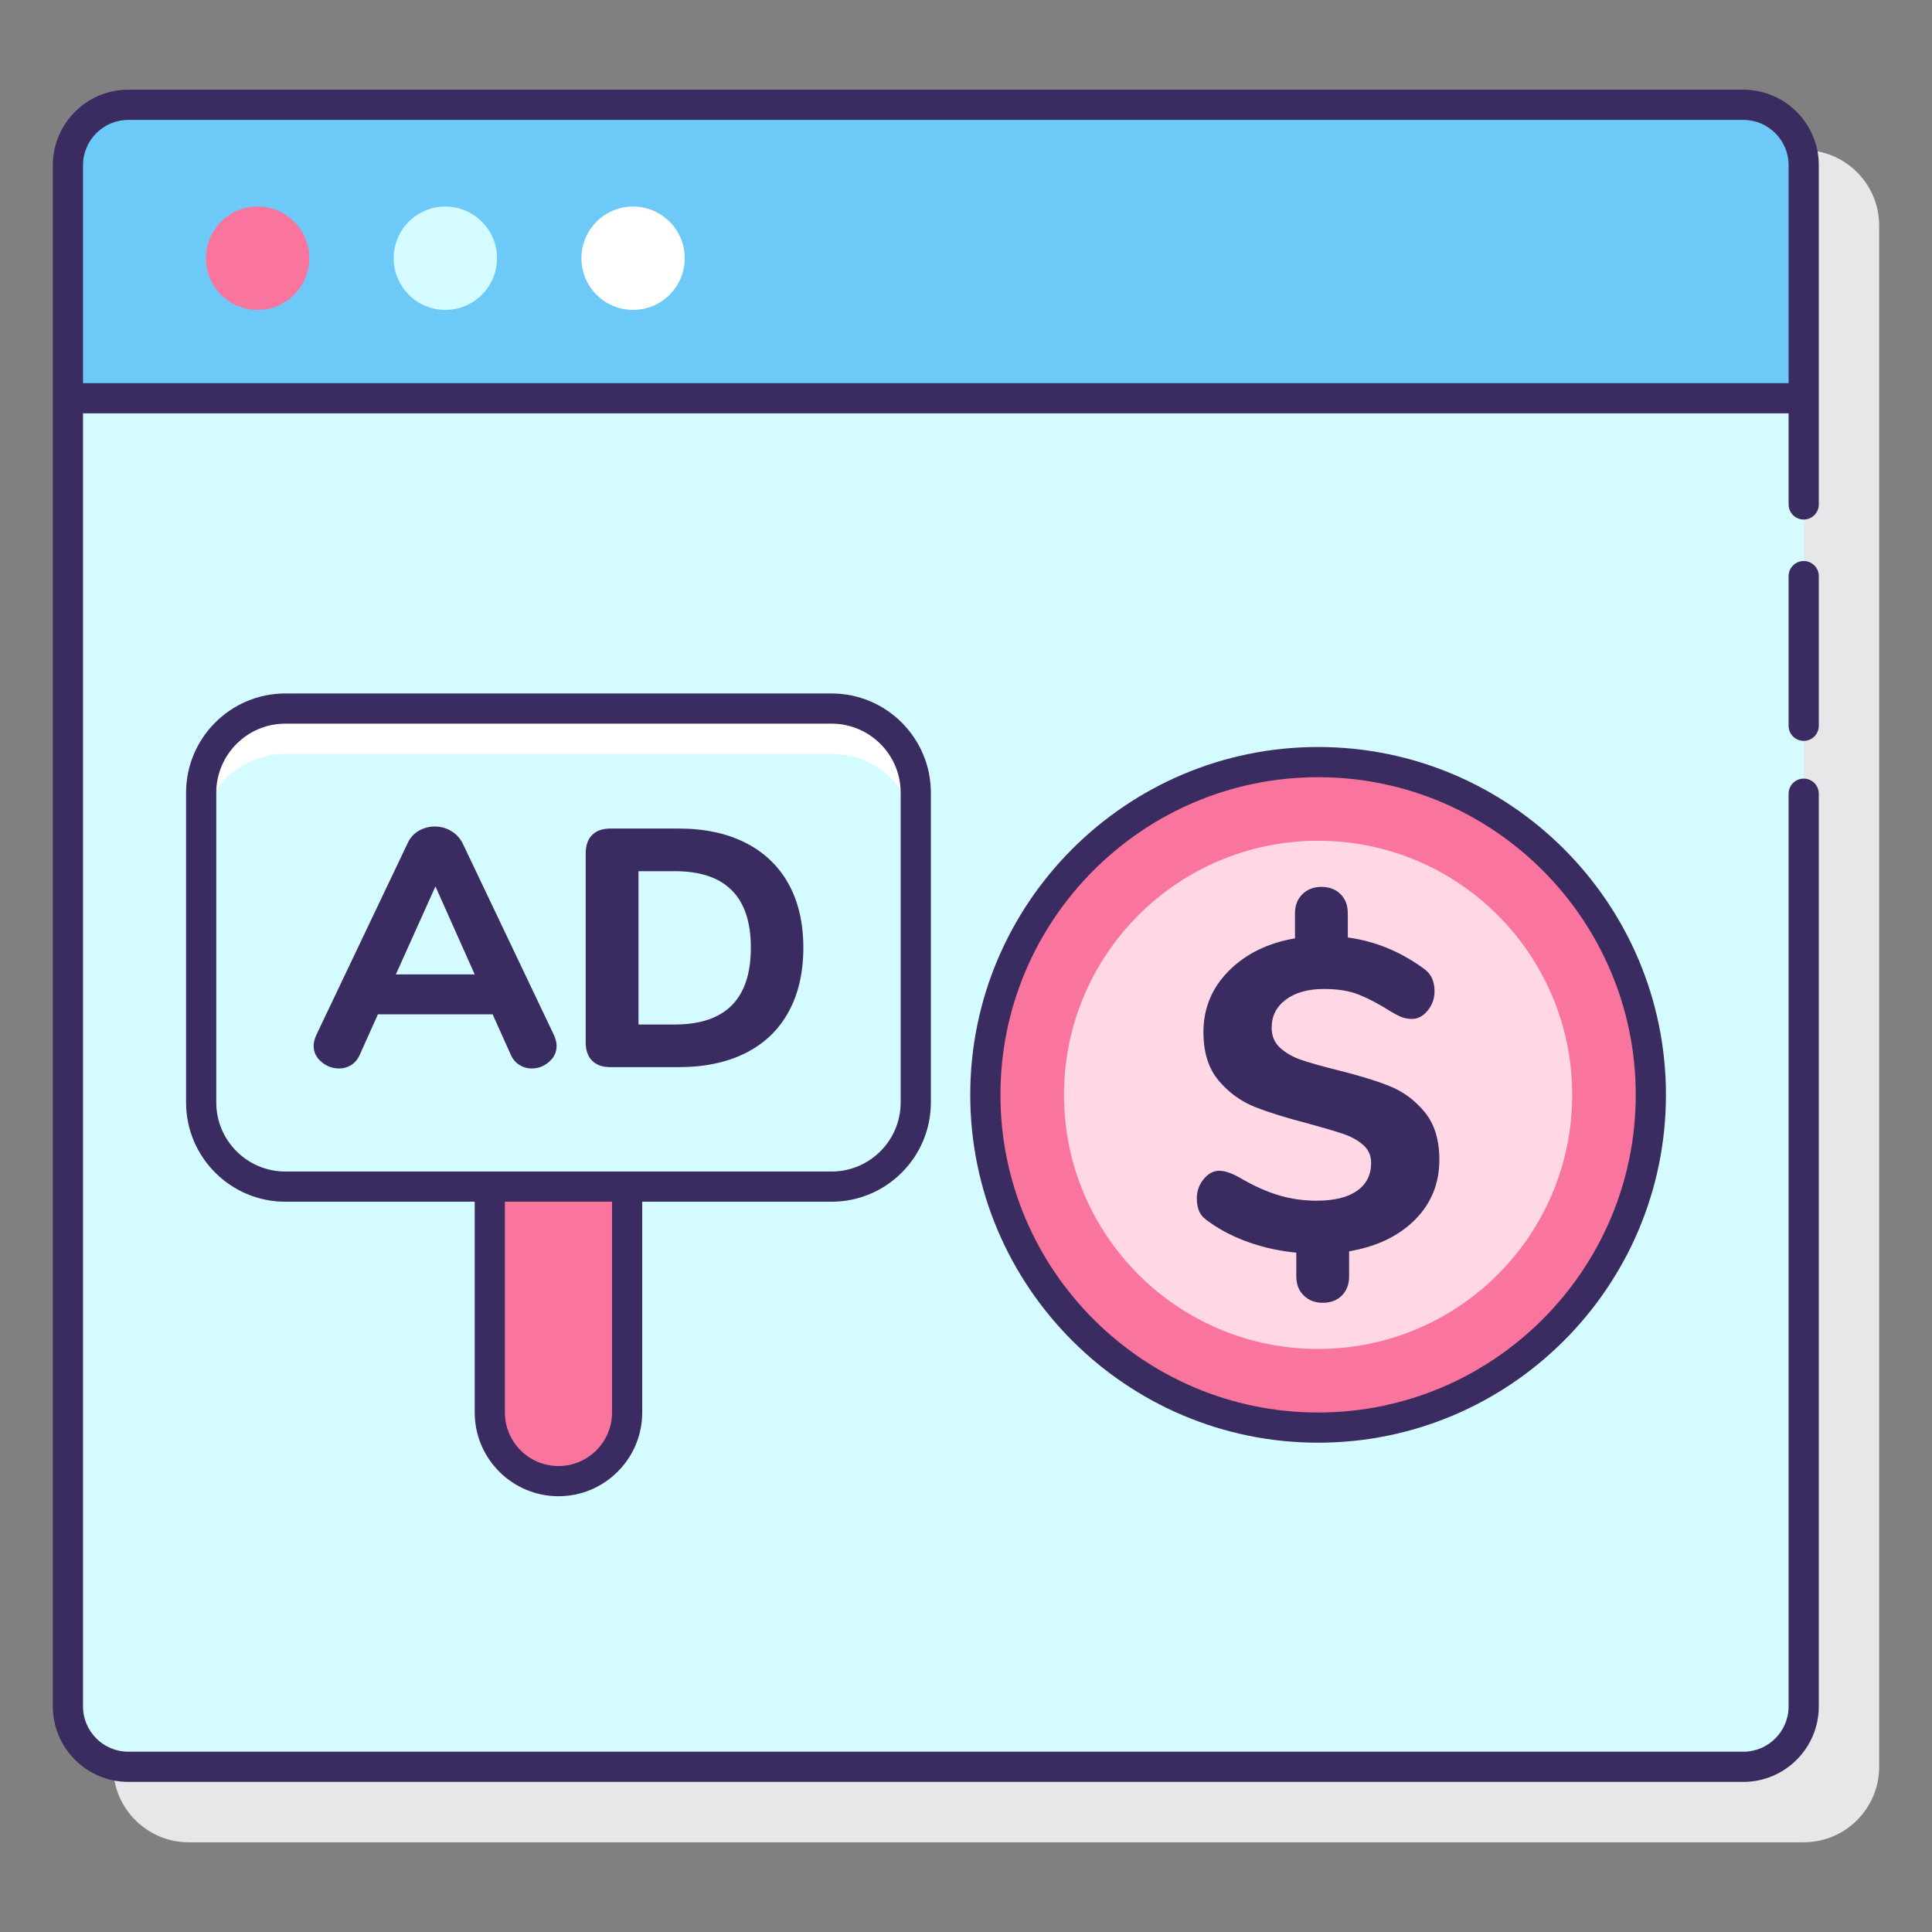 <svg id="Layer_1" enable-background="new 0 0 128 128" height="512" viewBox="0 0 128 128" width="512" xmlns="http://www.w3.org/2000/svg"><rect x="0" y="0" width="128" height="128" fill="#808080" stroke="none"/><g><path d="m119.5 9.943h-107c-2.757 0-5 2.243-5 5v102.113c0 2.757 2.243 5 5 5h107c2.757 0 5-2.243 5-5v-102.113c0-2.757-2.243-5-5-5z" fill="#e6e7e8"/><g><path d="m119.5 26.384h-115v86.672c0 2.209 1.791 4 4 4h107c2.209 0 4-1.791 4-4z" fill="#d4fbff"/><g><circle cx="87.327" cy="72.537" fill="#fa759e" r="22.045"/><circle cx="87.327" cy="72.537" fill="#ffd7e5" r="16.835"/></g><g><g><path d="m18.905 46.944h36.191c3.08 0 5.577 2.497 5.577 5.577v20.52c0 3.08-2.497 5.577-5.577 5.577h-36.191c-3.08 0-5.577-2.497-5.577-5.577v-20.52c0-3.08 2.497-5.577 5.577-5.577z" fill="#d4fbff"/></g><path d="m55.095 46.944h-36.19c-3.08 0-5.577 2.497-5.577 5.576v3c0-3.08 2.497-5.576 5.577-5.576h36.191c3.08 0 5.577 2.497 5.577 5.576v-3c-.001-3.079-2.498-5.576-5.578-5.576z" fill="#fff"/><path d="m32.451 78.613h9.098v14.967c0 2.512-2.037 4.549-4.549 4.549-2.512 0-4.549-2.037-4.549-4.549z" fill="#fa759e"/></g><path d="m115.5 6.944h-107c-2.209 0-4 1.791-4 4v15.441h115v-15.441c0-2.21-1.791-4-4-4z" fill="#6dc9f7"/><g fill="#3a2c60"><path d="m64.282 72.536c0 12.708 10.338 23.046 23.045 23.046 12.708 0 23.046-10.338 23.046-23.046 0-12.707-10.338-23.045-23.046-23.045-12.707 0-23.045 10.338-23.045 23.045zm44.091 0c0 11.604-9.441 21.046-21.046 21.046s-21.045-9.441-21.045-21.046 9.44-21.045 21.045-21.045 21.046 9.441 21.046 21.045z"/><path d="m85.797 60.506v1.662c-1.809.311-3.271 1.031-4.39 2.158-1.117 1.128-1.677 2.479-1.677 4.053 0 1.342.335 2.411 1.006 3.209.67.798 1.472 1.38 2.406 1.75.933.369 2.119.739 3.558 1.108.992.272 1.75.495 2.275.671.525.175.967.418 1.327.729.36.312.539.71.539 1.195 0 .797-.31 1.415-.933 1.852-.622.438-1.516.656-2.683.656-.874 0-1.716-.122-2.522-.365-.807-.243-1.658-.626-2.552-1.151-.545-.312-1.002-.467-1.371-.467-.389 0-.734.185-1.036.554-.301.369-.452.798-.452 1.283 0 .369.064.675.19.918.126.244.345.462.656.656.758.545 1.638.992 2.639 1.342 1.002.349 2.036.573 3.106.67v1.575c0 .525.165.948.496 1.268.33.321.748.481 1.254.481.525 0 .948-.16 1.269-.481.32-.321.48-.743.48-1.268v-1.662c1.827-.311 3.281-1.006 4.36-2.086 1.079-1.078 1.619-2.406 1.619-3.98 0-1.322-.326-2.377-.977-3.164-.652-.787-1.429-1.361-2.333-1.72-.904-.36-2.066-.715-3.485-1.065-1.011-.253-1.798-.476-2.362-.67-.564-.195-1.031-.462-1.4-.802s-.553-.782-.553-1.327c0-.778.315-1.399.947-1.866.631-.466 1.472-.7 2.522-.7.914 0 1.687.126 2.319.379.631.254 1.346.632 2.144 1.137.33.195.588.321.773.38.184.058.384.087.597.087.389 0 .734-.185 1.036-.554.301-.369.452-.796.452-1.283 0-.349-.064-.651-.19-.904-.126-.252-.335-.477-.627-.67-1.536-1.089-3.179-1.751-4.929-1.983v-1.604c0-.525-.16-.948-.481-1.268s-.743-.481-1.268-.481c-.506 0-.924.16-1.254.481s-.495.743-.495 1.267z"/><path d="m32.639 67.203 1.188 2.646c.135.314.329.55.584.706.254.157.522.235.807.235.434 0 .819-.146 1.155-.437s.504-.646.504-1.065c0-.209-.06-.448-.179-.717l-6.054-12.714c-.179-.344-.434-.613-.763-.807s-.687-.292-1.076-.292c-.374 0-.725.094-1.054.28-.329.187-.576.46-.74.818l-6.054 12.714c-.119.269-.179.508-.179.717 0 .418.171.774.515 1.065.344.292.733.437 1.167.437.299 0 .571-.078.818-.235s.438-.393.572-.706l1.188-2.646h7.601zm-3.79-8.476 2.602 5.83h-5.225z"/><path d="m40.442 70.701h4.507c1.733 0 3.221-.314 4.462-.941 1.241-.628 2.186-1.536 2.836-2.725.651-1.188.976-2.605.976-4.249 0-1.645-.33-3.057-.987-4.238-.659-1.181-1.608-2.085-2.848-2.713-1.241-.628-2.721-.942-4.439-.942h-4.507c-.524 0-.927.143-1.211.426-.284.284-.426.688-.426 1.211v12.534c0 .523.142.927.426 1.211s.686.426 1.211.426zm1.86-12.983h2.399c3.364 0 5.045 1.689 5.045 5.068 0 3.393-1.682 5.09-5.045 5.09h-2.399z"/><path d="m37 99.129c3.06 0 5.549-2.489 5.549-5.549v-13.963h12.546c3.626 0 6.577-2.95 6.577-6.577v-20.52c0-3.626-2.95-6.576-6.577-6.576h-36.19c-3.626 0-6.577 2.95-6.577 6.576v20.52c0 3.627 2.95 6.577 6.577 6.577h12.546v13.963c0 3.06 2.489 5.549 5.549 5.549zm3.549-5.549c0 1.957-1.592 3.549-3.549 3.549s-3.549-1.592-3.549-3.549v-13.963h7.098zm-26.221-20.54v-20.52c0-2.523 2.053-4.576 4.577-4.576h36.19c2.523 0 4.577 2.053 4.577 4.576v20.52c0 2.523-2.053 4.577-4.577 4.577h-36.19c-2.524 0-4.577-2.053-4.577-4.577z"/><path d="m119.5 37.17c-.553 0-1 .447-1 1v9.916c0 .553.447 1 1 1s1-.447 1-1v-9.916c0-.553-.447-1-1-1z"/><path d="m115.5 5.943h-107c-2.757 0-5 2.243-5 5v102.112c0 2.757 2.243 5 5 5h107c2.757 0 5-2.243 5-5v-60.47c0-.553-.447-1-1-1s-1 .447-1 1v60.47c0 1.654-1.346 3-3 3h-107c-1.654 0-3-1.346-3-3v-85.671h113v6.036c0 .553.447 1 1 1s1-.447 1-1v-22.477c0-2.756-2.243-5-5-5zm-110 19.441v-14.44c0-1.654 1.346-3 3-3h107c1.654 0 3 1.346 3 3v14.44z"/></g><circle cx="41.943" cy="17.108" fill="#fff" r="3.424"/><circle cx="29.505" cy="17.108" fill="#d4fbff" r="3.424"/><circle cx="17.068" cy="17.108" fill="#fa759e" r="3.424"/></g></g></svg>